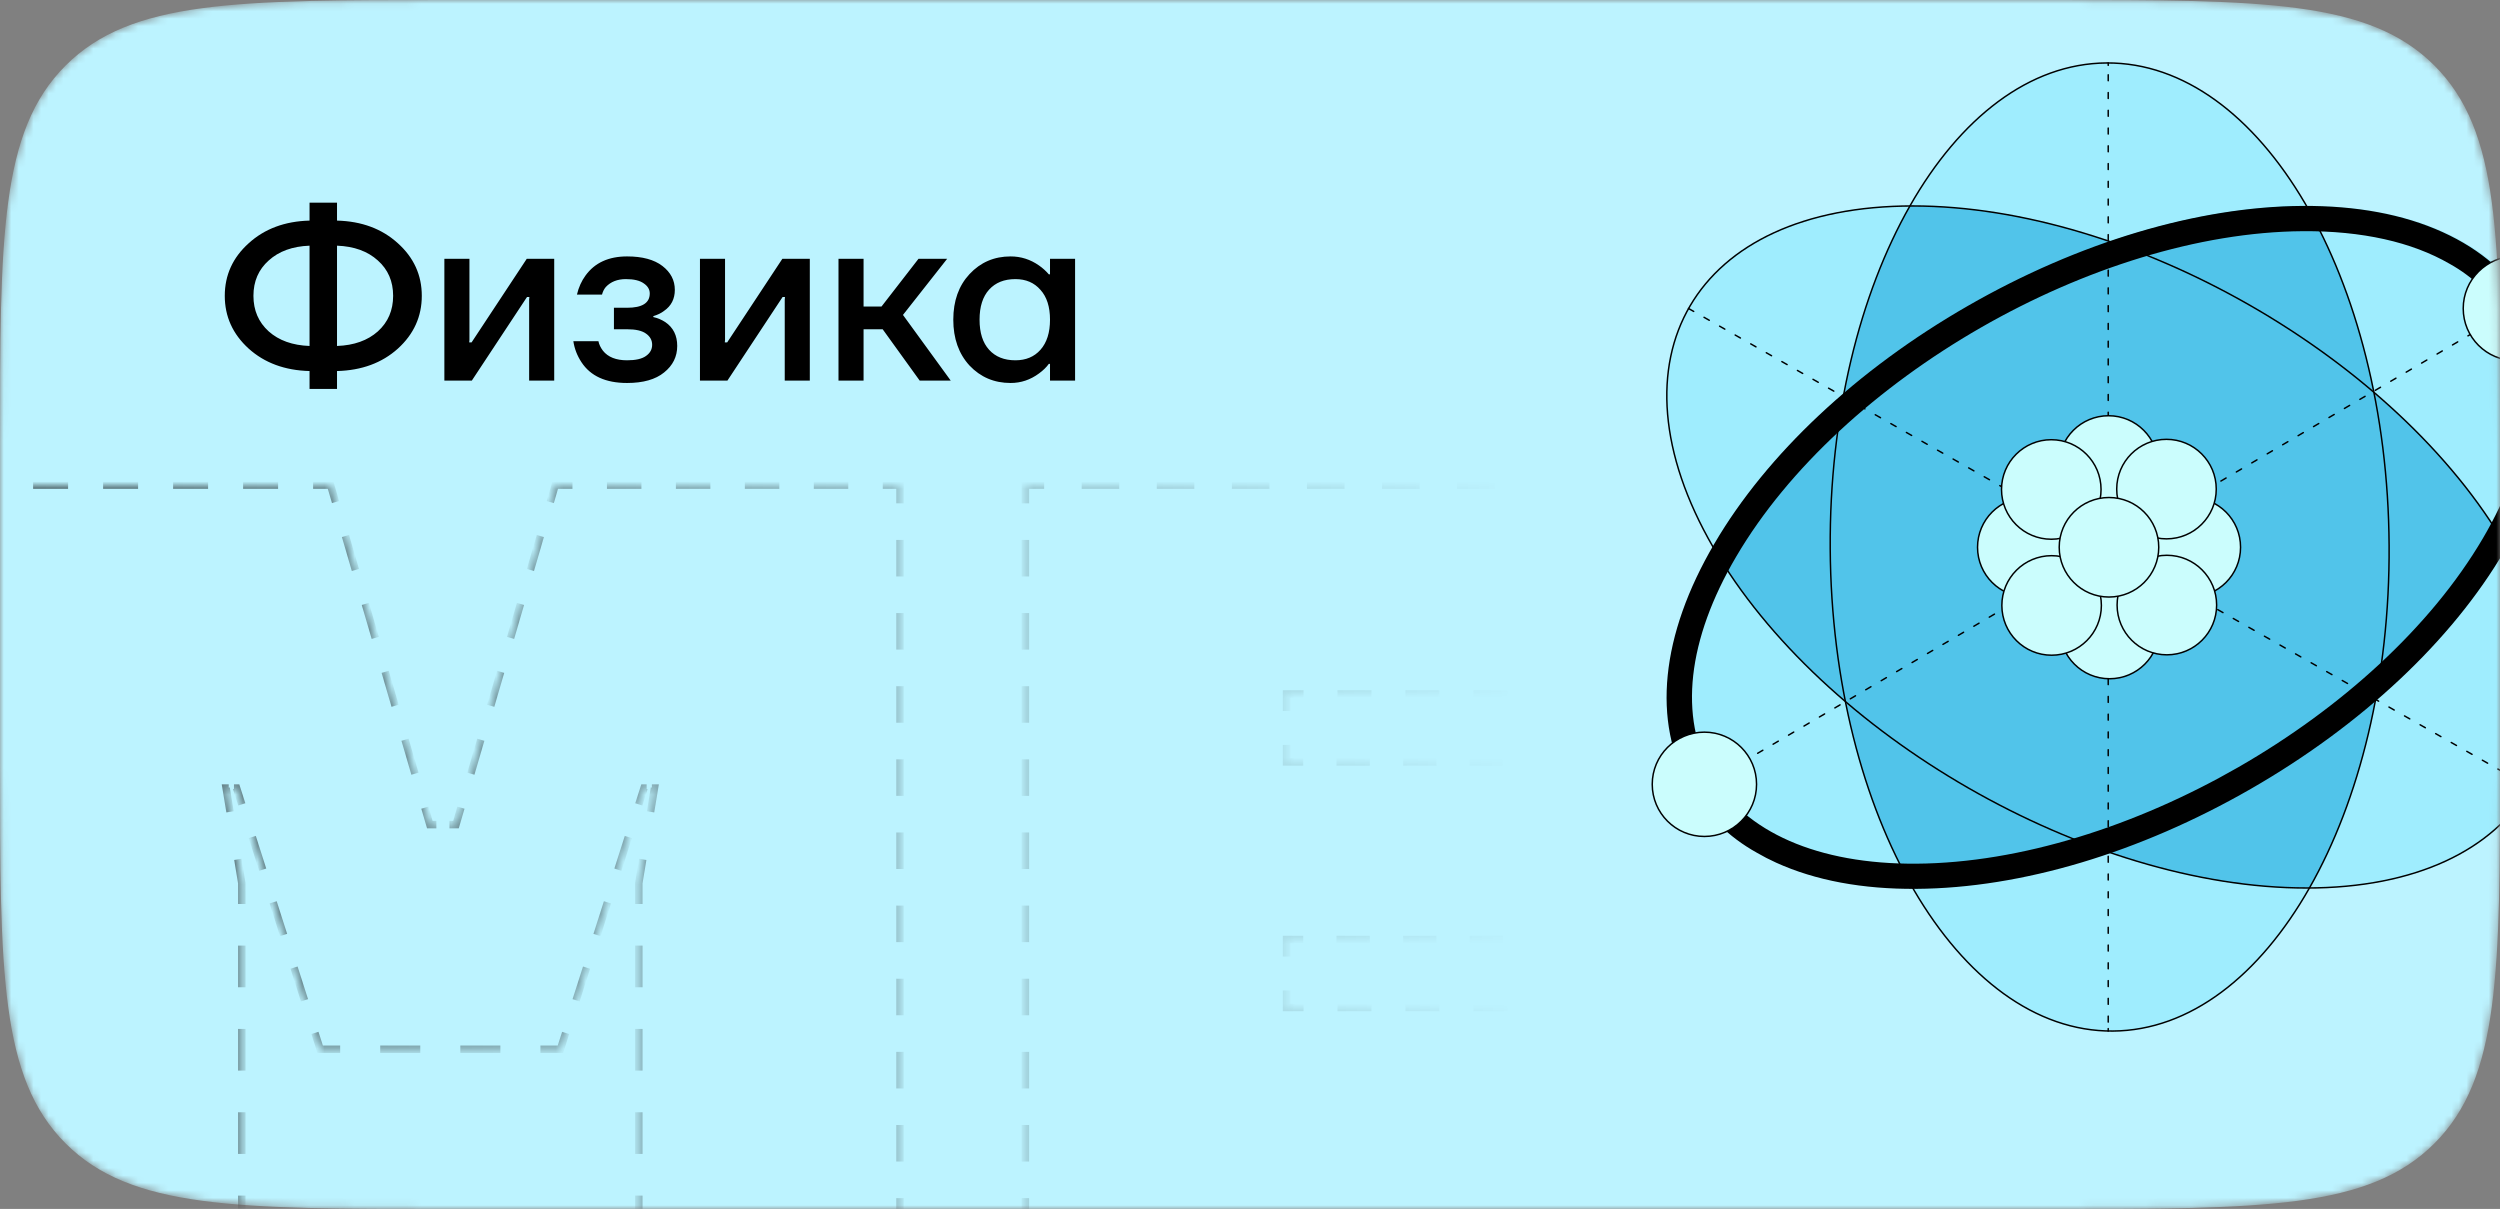 <svg width="335" height="162" viewBox="0 0 335 162" fill="none" xmlns="http://www.w3.org/2000/svg">
<rect x="0" y="0" width="335" height="162" fill="#808080" stroke="none"/>
<mask id="mask0_274_529" style="mask-type:alpha" maskUnits="userSpaceOnUse" x="0" y="0" width="335" height="163">
<path d="M0 60C0 31.716 0 17.574 8.787 8.787C17.574 0 31.716 0 60 0H275C303.284 0 317.426 0 326.213 8.787C335 17.574 335 31.716 335 60V102C335 130.285 335 144.427 326.213 153.214C317.426 162 303.284 162 275 162H60C31.716 162 17.574 162 8.787 153.214C0 144.427 0 130.285 0 102V60Z" fill="#F89745"/>
</mask>
<g mask="url(#mask0_274_529)">
<path d="M0 60C0 31.716 0 17.574 8.787 8.787C17.574 0 31.716 0 60 0H275C303.284 0 317.426 0 326.213 8.787C335 17.574 335 31.716 335 60V102C335 130.285 335 144.427 326.213 153.214C317.426 162 303.284 162 275 162H60C31.716 162 17.574 162 8.787 153.214C0 144.427 0 130.285 0 102V60Z" fill="#BCF3FF"/>
<mask id="path-3-inside-1_274_529" fill="white">
<path d="M-2.6 163V65H44.3L57.6 110.5H61.1L74.4 65H120.6V163H85.6V118.34L87.7 105.6H86.3L75.1 140.6H42.9L31.7 105.6H30.3L32.4 118.34V163H-2.6ZM137.4 163V65H217.9V93H172.4V102.1H208.1V125.9H172.4V135H217.9V163H137.4Z"/>
</mask>
<path d="M-2.6 163H-2.85V163.25H-2.6V163ZM-2.6 65V64.75H-2.85V65H-2.6ZM44.3 65L44.54 64.93L44.487 64.75H44.3V65ZM57.6 110.5L57.36 110.571L57.413 110.75H57.6V110.5ZM61.1 110.5V110.75H61.287L61.34 110.571L61.1 110.5ZM74.4 65V64.75H74.213L74.16 64.93L74.4 65ZM120.6 65H120.85V64.75H120.6V65ZM120.6 163V163.25H120.85V163H120.6ZM85.6 163H85.35V163.25H85.6V163ZM85.6 118.34L85.353 118.3L85.35 118.32V118.34H85.6ZM87.7 105.6L87.947 105.641L87.995 105.35H87.7V105.6ZM86.3 105.6V105.35H86.118L86.062 105.524L86.3 105.6ZM75.1 140.6V140.85H75.282L75.338 140.677L75.1 140.6ZM42.9 140.6L42.662 140.677L42.718 140.85H42.9V140.6ZM31.7 105.6L31.938 105.524L31.883 105.35H31.7V105.6ZM30.3 105.6V105.35H30.005L30.053 105.641L30.3 105.6ZM32.4 118.34H32.65V118.32L32.647 118.3L32.4 118.34ZM32.4 163V163.25H32.65V163H32.4ZM-2.35 163V160.55H-2.85V163H-2.35ZM-2.35 155.65V150.75H-2.85V155.65H-2.35ZM-2.35 145.85V140.95H-2.85V145.85H-2.35ZM-2.35 136.05V131.15H-2.85V136.05H-2.35ZM-2.35 126.25V121.35H-2.85V126.25H-2.35ZM-2.35 116.45V111.55H-2.85V116.45H-2.35ZM-2.35 106.65V101.75H-2.85V106.65H-2.35ZM-2.35 96.85V91.95H-2.85V96.85H-2.35ZM-2.35 87.05V82.15H-2.85V87.05H-2.35ZM-2.35 77.25V72.35H-2.85V77.25H-2.35ZM-2.35 67.45V65H-2.85V67.45H-2.35ZM-2.6 65.25H-0.255V64.75H-2.6V65.25ZM4.435 65.25H9.125V64.75H4.435V65.25ZM13.815 65.25H18.505V64.75H13.815V65.25ZM23.195 65.25H27.885V64.75H23.195V65.25ZM32.575 65.25H37.265V64.75H32.575V65.25ZM41.955 65.25H44.3V64.75H41.955V65.25ZM44.06 65.071L44.725 67.346L45.205 67.205L44.54 64.93L44.06 65.071ZM46.055 71.896L47.385 76.446L47.865 76.305L46.535 71.755L46.055 71.896ZM48.715 80.996L50.045 85.546L50.525 85.405L49.195 80.855L48.715 80.996ZM51.375 90.096L52.705 94.646L53.185 94.505L51.855 89.955L51.375 90.096ZM54.035 99.196L55.365 103.746L55.845 103.605L54.515 99.055L54.035 99.196ZM56.695 108.296L57.36 110.571L57.84 110.43L57.175 108.155L56.695 108.296ZM57.6 110.75H58.475V110.25H57.6V110.75ZM60.225 110.75H61.1V110.25H60.225V110.75ZM61.34 110.571L62.005 108.296L61.525 108.155L60.86 110.43L61.34 110.571ZM63.335 103.746L64.665 99.196L64.185 99.055L62.855 103.605L63.335 103.746ZM65.995 94.646L67.325 90.096L66.845 89.955L65.515 94.505L65.995 94.646ZM68.655 85.546L69.985 80.996L69.505 80.855L68.175 85.405L68.655 85.546ZM71.315 76.446L72.645 71.896L72.165 71.755L70.835 76.305L71.315 76.446ZM73.975 67.346L74.64 65.071L74.16 64.93L73.495 67.205L73.975 67.346ZM74.4 65.25H76.71V64.75H74.4V65.25ZM81.33 65.25H85.95V64.75H81.33V65.25ZM90.57 65.25H95.19V64.75H90.57V65.25ZM99.81 65.25H104.43V64.75H99.81V65.25ZM109.05 65.25H113.67V64.75H109.05V65.25ZM118.29 65.25H120.6V64.75H118.29V65.25ZM120.35 65V67.45H120.85V65H120.35ZM120.35 72.35V77.25H120.85V72.35H120.35ZM120.35 82.15V87.05H120.85V82.15H120.35ZM120.35 91.95V96.85H120.85V91.95H120.35ZM120.35 101.75V106.65H120.85V101.75H120.35ZM120.35 111.55V116.45H120.85V111.55H120.35ZM120.35 121.35V126.25H120.85V121.35H120.35ZM120.35 131.15V136.05H120.85V131.15H120.35ZM120.35 140.95V145.85H120.85V140.95H120.35ZM120.35 150.75V155.65H120.85V150.75H120.35ZM120.35 160.55V163H120.85V160.55H120.35ZM120.6 162.75H118.413V163.25H120.6V162.75ZM114.038 162.75H109.663V163.25H114.038V162.75ZM105.288 162.75H100.913V163.25H105.288V162.75ZM96.537 162.75H92.162V163.25H96.537V162.75ZM87.787 162.75H85.6V163.25H87.787V162.75ZM85.85 163V160.209H85.35V163H85.85ZM85.85 154.627V149.044H85.35V154.627H85.85ZM85.85 143.462V137.879H85.35V143.462H85.85ZM85.85 132.297V126.714H85.35V132.297H85.85ZM85.85 121.132V118.34H85.35V121.132H85.85ZM85.847 118.381L86.372 115.196L85.878 115.115L85.353 118.3L85.847 118.381ZM87.422 108.826L87.947 105.641L87.453 105.56L86.928 108.745L87.422 108.826ZM87.7 105.35H87.35V105.85H87.7V105.35ZM86.65 105.35H86.3V105.85H86.65V105.35ZM86.062 105.524L85.362 107.712L85.838 107.864L86.538 105.677L86.062 105.524ZM83.962 112.087L82.562 116.462L83.038 116.614L84.438 112.239L83.962 112.087ZM81.162 120.837L79.762 125.212L80.238 125.364L81.638 120.989L81.162 120.837ZM78.362 129.587L76.962 133.962L77.438 134.114L78.838 129.739L78.362 129.587ZM75.562 138.337L74.862 140.524L75.338 140.677L76.038 138.489L75.562 138.337ZM75.1 140.35H72.417V140.85H75.1V140.35ZM67.05 140.35H61.683V140.85H67.05V140.35ZM56.317 140.35H50.95V140.85H56.317V140.35ZM45.583 140.35H42.9V140.85H45.583V140.35ZM43.138 140.524L42.438 138.337L41.962 138.489L42.662 140.677L43.138 140.524ZM41.038 133.962L39.638 129.587L39.162 129.739L40.562 134.114L41.038 133.962ZM38.238 125.212L36.838 120.837L36.362 120.989L37.762 125.364L38.238 125.212ZM35.438 116.462L34.038 112.087L33.562 112.239L34.962 116.614L35.438 116.462ZM32.638 107.712L31.938 105.524L31.462 105.677L32.162 107.864L32.638 107.712ZM31.7 105.35H31.35V105.85H31.7V105.35ZM30.65 105.35H30.3V105.85H30.65V105.35ZM30.053 105.641L30.578 108.826L31.072 108.745L30.547 105.56L30.053 105.641ZM31.628 115.196L32.153 118.381L32.647 118.3L32.122 115.115L31.628 115.196ZM32.15 118.34V121.132H32.65V118.34H32.15ZM32.15 126.714V132.297H32.65V126.714H32.15ZM32.15 137.879V143.462H32.65V137.879H32.15ZM32.15 149.044V154.627H32.65V149.044H32.15ZM32.15 160.209V163H32.65V160.209H32.15ZM32.4 162.75H30.212V163.25H32.4V162.75ZM25.837 162.75H21.462V163.25H25.837V162.75ZM17.087 162.75H12.713V163.25H17.087V162.75ZM8.338 162.75H3.962V163.25H8.338V162.75ZM-0.412 162.75H-2.6V163.25H-0.412V162.75ZM-2.6 163H-3.1V163.5H-2.6V163ZM-2.6 65V64.5H-3.1V65H-2.6ZM44.3 65L44.78 64.86L44.675 64.5H44.3V65ZM57.6 110.5L57.12 110.641L57.225 111H57.6V110.5ZM61.1 110.5V111H61.475L61.58 110.641L61.1 110.5ZM74.4 65V64.5H74.025L73.92 64.86L74.4 65ZM120.6 65H121.1V64.5H120.6V65ZM120.6 163V163.5H121.1V163H120.6ZM85.6 163H85.1V163.5H85.6V163ZM85.6 118.34L85.107 118.259L85.1 118.299V118.34H85.6ZM87.7 105.6L88.193 105.682L88.289 105.1H87.7V105.6ZM86.3 105.6V105.1H85.935L85.824 105.448L86.3 105.6ZM75.1 140.6V141.1H75.465L75.576 140.753L75.1 140.6ZM42.9 140.6L42.424 140.753L42.535 141.1H42.9V140.6ZM31.7 105.6L32.176 105.448L32.065 105.1H31.7V105.6ZM30.3 105.6V105.1H29.711L29.807 105.682L30.3 105.6ZM32.4 118.34H32.9V118.299L32.893 118.259L32.4 118.34ZM32.4 163V163.5H32.9V163H32.4ZM-2.1 163V160.55H-3.1V163H-2.1ZM-2.1 155.65V150.75H-3.1V155.65H-2.1ZM-2.1 145.85V140.95H-3.1V145.85H-2.1ZM-2.1 136.05V131.15H-3.1V136.05H-2.1ZM-2.1 126.25V121.35H-3.1V126.25H-2.1ZM-2.1 116.45V111.55H-3.1V116.45H-2.1ZM-2.1 106.65V101.75H-3.1V106.65H-2.1ZM-2.1 96.85V91.95H-3.1V96.85H-2.1ZM-2.1 87.05V82.15H-3.1V87.05H-2.1ZM-2.1 77.25V72.35H-3.1V77.25H-2.1ZM-2.1 67.45V65H-3.1V67.45H-2.1ZM-2.6 65.5H-0.255V64.5H-2.6V65.5ZM4.435 65.5H9.125V64.5H4.435V65.5ZM13.815 65.5H18.505V64.5H13.815V65.5ZM23.195 65.5H27.885V64.5H23.195V65.5ZM32.575 65.5H37.265V64.5H32.575V65.5ZM41.955 65.5H44.3V64.5H41.955V65.5ZM43.82 65.141L44.485 67.416L45.445 67.135L44.78 64.86L43.82 65.141ZM45.815 71.966L47.145 76.516L48.105 76.235L46.775 71.685L45.815 71.966ZM48.475 81.066L49.805 85.616L50.765 85.335L49.435 80.785L48.475 81.066ZM51.135 90.166L52.465 94.716L53.425 94.435L52.095 89.885L51.135 90.166ZM53.795 99.266L55.125 103.816L56.085 103.535L54.755 98.985L53.795 99.266ZM56.455 108.366L57.12 110.641L58.08 110.36L57.415 108.085L56.455 108.366ZM57.6 111H58.475V110H57.6V111ZM60.225 111H61.1V110H60.225V111ZM61.58 110.641L62.245 108.366L61.285 108.085L60.62 110.36L61.58 110.641ZM63.575 103.816L64.905 99.266L63.945 98.985L62.615 103.535L63.575 103.816ZM66.235 94.716L67.565 90.166L66.605 89.885L65.275 94.435L66.235 94.716ZM68.895 85.616L70.225 81.066L69.265 80.785L67.935 85.335L68.895 85.616ZM71.555 76.516L72.885 71.966L71.925 71.685L70.595 76.235L71.555 76.516ZM74.215 67.416L74.88 65.141L73.92 64.86L73.255 67.135L74.215 67.416ZM74.4 65.5H76.71V64.5H74.4V65.5ZM81.33 65.5H85.95V64.5H81.33V65.5ZM90.57 65.5H95.19V64.5H90.57V65.5ZM99.81 65.5H104.43V64.5H99.81V65.5ZM109.05 65.5H113.67V64.5H109.05V65.5ZM118.29 65.5H120.6V64.5H118.29V65.5ZM120.1 65V67.45H121.1V65H120.1ZM120.1 72.35V77.25H121.1V72.35H120.1ZM120.1 82.15V87.05H121.1V82.15H120.1ZM120.1 91.95V96.85H121.1V91.95H120.1ZM120.1 101.75V106.65H121.1V101.75H120.1ZM120.1 111.55V116.45H121.1V111.55H120.1ZM120.1 121.35V126.25H121.1V121.35H120.1ZM120.1 131.15V136.05H121.1V131.15H120.1ZM120.1 140.95V145.85H121.1V140.95H120.1ZM120.1 150.75V155.65H121.1V150.75H120.1ZM120.1 160.55V163H121.1V160.55H120.1ZM120.6 162.5H118.413V163.5H120.6V162.5ZM114.038 162.5H109.663V163.5H114.038V162.5ZM105.288 162.5H100.913V163.5H105.288V162.5ZM96.537 162.5H92.162V163.5H96.537V162.5ZM87.787 162.5H85.6V163.5H87.787V162.5ZM86.1 163V160.209H85.1V163H86.1ZM86.1 154.627V149.044H85.1V154.627H86.1ZM86.1 143.462V137.879H85.1V143.462H86.1ZM86.1 132.297V126.714H85.1V132.297H86.1ZM86.1 121.132V118.34H85.1V121.132H86.1ZM86.093 118.422L86.618 115.237L85.632 115.074L85.107 118.259L86.093 118.422ZM87.668 108.867L88.193 105.682L87.207 105.519L86.682 108.704L87.668 108.867ZM87.7 105.1H87.35V106.1H87.7V105.1ZM86.65 105.1H86.3V106.1H86.65V105.1ZM85.824 105.448L85.124 107.636L86.076 107.94L86.776 105.753L85.824 105.448ZM83.724 112.011L82.324 116.386L83.276 116.69L84.676 112.315L83.724 112.011ZM80.924 120.761L79.524 125.136L80.476 125.44L81.876 121.065L80.924 120.761ZM78.124 129.511L76.724 133.886L77.676 134.19L79.076 129.815L78.124 129.511ZM75.324 138.261L74.624 140.448L75.576 140.753L76.276 138.565L75.324 138.261ZM75.1 140.1H72.417V141.1H75.1V140.1ZM67.05 140.1H61.683V141.1H67.05V140.1ZM56.317 140.1H50.95V141.1H56.317V140.1ZM45.583 140.1H42.9V141.1H45.583V140.1ZM43.376 140.448L42.676 138.261L41.724 138.565L42.424 140.753L43.376 140.448ZM41.276 133.886L39.876 129.511L38.924 129.815L40.324 134.19L41.276 133.886ZM38.476 125.136L37.076 120.761L36.124 121.065L37.524 125.44L38.476 125.136ZM35.676 116.386L34.276 112.011L33.324 112.315L34.724 116.69L35.676 116.386ZM32.876 107.636L32.176 105.448L31.224 105.753L31.924 107.94L32.876 107.636ZM31.7 105.1H31.35V106.1H31.7V105.1ZM30.65 105.1H30.3V106.1H30.65V105.1ZM29.807 105.682L30.332 108.867L31.318 108.704L30.793 105.519L29.807 105.682ZM31.382 115.237L31.907 118.422L32.893 118.259L32.368 115.074L31.382 115.237ZM31.9 118.34V121.132H32.9V118.34H31.9ZM31.9 126.714V132.297H32.9V126.714H31.9ZM31.9 137.879V143.462H32.9V137.879H31.9ZM31.9 149.044V154.627H32.9V149.044H31.9ZM31.9 160.209V163H32.9V160.209H31.9ZM32.4 162.5H30.212V163.5H32.4V162.5ZM25.837 162.5H21.462V163.5H25.837V162.5ZM17.087 162.5H12.713V163.5H17.087V162.5ZM8.338 162.5H3.962V163.5H8.338V162.5ZM-0.412 162.5H-2.6V163.5H-0.412V162.5ZM137.4 163H137.15V163.25H137.4V163ZM137.4 65V64.75H137.15V65H137.4ZM217.9 65H218.15V64.75H217.9V65ZM217.9 93V93.25H218.15V93H217.9ZM172.4 93V92.75H172.15V93H172.4ZM172.4 102.1H172.15V102.35H172.4V102.1ZM208.1 102.1H208.35V101.85H208.1V102.1ZM208.1 125.9V126.15H208.35V125.9H208.1ZM172.4 125.9V125.65H172.15V125.9H172.4ZM172.4 135H172.15V135.25H172.4V135ZM217.9 135H218.15V134.75H217.9V135ZM217.9 163V163.25H218.15V163H217.9ZM137.65 163V160.55H137.15V163H137.65ZM137.65 155.65V150.75H137.15V155.65H137.65ZM137.65 145.85V140.95H137.15V145.85H137.65ZM137.65 136.05V131.15H137.15V136.05H137.65ZM137.65 126.25V121.35H137.15V126.25H137.65ZM137.65 116.45V111.55H137.15V116.45H137.65ZM137.65 106.65V101.75H137.15V106.65H137.65ZM137.65 96.85V91.95H137.15V96.85H137.65ZM137.65 87.05V82.15H137.15V87.05H137.65ZM137.65 77.25V72.35H137.15V77.25H137.65ZM137.65 67.45V65H137.15V67.45H137.65ZM137.4 65.25H139.916V64.75H137.4V65.25ZM144.947 65.25H149.978V64.75H144.947V65.25ZM155.009 65.25H160.041V64.75H155.009V65.25ZM165.072 65.25H170.103V64.75H165.072V65.25ZM175.134 65.25H180.166V64.75H175.134V65.25ZM185.197 65.25H190.228V64.75H185.197V65.25ZM195.259 65.25H200.291V64.75H195.259V65.25ZM205.322 65.25H210.353V64.75H205.322V65.25ZM215.384 65.25H217.9V64.75H215.384V65.25ZM217.65 65V67.334H218.15V65H217.65ZM217.65 72V76.667H218.15V72H217.65ZM217.65 81.334V86H218.15V81.334H217.65ZM217.65 90.667V93H218.15V90.667H217.65ZM217.9 92.75H215.625V93.25H217.9V92.75ZM211.075 92.75H206.525V93.25H211.075V92.75ZM201.975 92.75H197.425V93.25H201.975V92.75ZM192.875 92.75H188.325V93.25H192.875V92.75ZM183.775 92.75H179.225V93.25H183.775V92.75ZM174.675 92.75H172.4V93.25H174.675V92.75ZM172.15 93V95.275H172.65V93H172.15ZM172.15 99.825V102.1H172.65V99.825H172.15ZM172.4 102.35H174.631V101.85H172.4V102.35ZM179.094 102.35H183.556V101.85H179.094V102.35ZM188.019 102.35H192.481V101.85H188.019V102.35ZM196.944 102.35H201.406V101.85H196.944V102.35ZM205.869 102.35H208.1V101.85H205.869V102.35ZM207.85 102.1V105.075H208.35V102.1H207.85ZM207.85 111.025V116.975H208.35V111.025H207.85ZM207.85 122.925V125.9H208.35V122.925H207.85ZM208.1 125.65H205.869V126.15H208.1V125.65ZM201.406 125.65H196.944V126.15H201.406V125.65ZM192.481 125.65H188.019V126.15H192.481V125.65ZM183.556 125.65H179.094V126.15H183.556V125.65ZM174.631 125.65H172.4V126.15H174.631V125.65ZM172.15 125.9V128.175H172.65V125.9H172.15ZM172.15 132.725V135H172.65V132.725H172.15ZM172.4 135.25H174.675V134.75H172.4V135.25ZM179.225 135.25H183.775V134.75H179.225V135.25ZM188.325 135.25H192.875V134.75H188.325V135.25ZM197.425 135.25H201.975V134.75H197.425V135.25ZM206.525 135.25H211.075V134.75H206.525V135.25ZM215.625 135.25H217.9V134.75H215.625V135.25ZM217.65 135V137.334H218.15V135H217.65ZM217.65 142V146.667H218.15V142H217.65ZM217.65 151.334V156H218.15V151.334H217.65ZM217.65 160.667V163H218.15V160.667H217.65ZM217.9 162.75H215.384V163.25H217.9V162.75ZM210.353 162.75H205.322V163.25H210.353V162.75ZM200.291 162.75H195.259V163.25H200.291V162.75ZM190.228 162.75H185.197V163.25H190.228V162.75ZM180.166 162.75H175.134V163.25H180.166V162.75ZM170.103 162.75H165.072V163.25H170.103V162.75ZM160.041 162.75H155.009V163.25H160.041V162.75ZM149.978 162.75H144.947V163.25H149.978V162.75ZM139.916 162.75H137.4V163.25H139.916V162.75ZM137.4 163H136.9V163.5H137.4V163ZM137.4 65V64.5H136.9V65H137.4ZM217.9 65H218.4V64.5H217.9V65ZM217.9 93V93.5H218.4V93H217.9ZM172.4 93V92.5H171.9V93H172.4ZM172.4 102.1H171.9V102.6H172.4V102.1ZM208.1 102.1H208.6V101.6H208.1V102.1ZM208.1 125.9V126.4H208.6V125.9H208.1ZM172.4 125.9V125.4H171.9V125.9H172.4ZM172.4 135H171.9V135.5H172.4V135ZM217.9 135H218.4V134.5H217.9V135ZM217.9 163V163.5H218.4V163H217.9ZM137.9 163V160.55H136.9V163H137.9ZM137.9 155.65V150.75H136.9V155.65H137.9ZM137.9 145.85V140.95H136.9V145.85H137.9ZM137.9 136.05V131.15H136.9V136.05H137.9ZM137.9 126.25V121.35H136.9V126.25H137.9ZM137.9 116.45V111.55H136.9V116.45H137.9ZM137.9 106.65V101.75H136.9V106.65H137.9ZM137.9 96.85V91.95H136.9V96.85H137.9ZM137.9 87.05V82.15H136.9V87.05H137.9ZM137.9 77.25V72.35H136.9V77.25H137.9ZM137.9 67.45V65H136.9V67.45H137.9ZM137.4 65.5H139.916V64.5H137.4V65.5ZM144.947 65.5H149.978V64.5H144.947V65.5ZM155.009 65.5H160.041V64.5H155.009V65.5ZM165.072 65.5H170.103V64.5H165.072V65.5ZM175.134 65.5H180.166V64.5H175.134V65.5ZM185.197 65.5H190.228V64.5H185.197V65.5ZM195.259 65.5H200.291V64.5H195.259V65.5ZM205.322 65.5H210.353V64.5H205.322V65.5ZM215.384 65.5H217.9V64.5H215.384V65.5ZM217.4 65V67.334H218.4V65H217.4ZM217.4 72V76.667H218.4V72H217.4ZM217.4 81.334V86H218.4V81.334H217.4ZM217.4 90.667V93H218.4V90.667H217.4ZM217.9 92.5H215.625V93.5H217.9V92.5ZM211.075 92.5H206.525V93.5H211.075V92.5ZM201.975 92.5H197.425V93.5H201.975V92.5ZM192.875 92.5H188.325V93.5H192.875V92.5ZM183.775 92.5H179.225V93.5H183.775V92.5ZM174.675 92.5H172.4V93.5H174.675V92.5ZM171.9 93V95.275H172.9V93H171.9ZM171.9 99.825V102.1H172.9V99.825H171.9ZM172.4 102.6H174.631V101.6H172.4V102.6ZM179.094 102.6H183.556V101.6H179.094V102.6ZM188.019 102.6H192.481V101.6H188.019V102.6ZM196.944 102.6H201.406V101.6H196.944V102.6ZM205.869 102.6H208.1V101.6H205.869V102.6ZM207.6 102.1V105.075H208.6V102.1H207.6ZM207.6 111.025V116.975H208.6V111.025H207.6ZM207.6 122.925V125.9H208.6V122.925H207.6ZM208.1 125.4H205.869V126.4H208.1V125.4ZM201.406 125.4H196.944V126.4H201.406V125.4ZM192.481 125.4H188.019V126.4H192.481V125.4ZM183.556 125.4H179.094V126.4H183.556V125.4ZM174.631 125.4H172.4V126.4H174.631V125.4ZM171.9 125.9V128.175H172.9V125.9H171.9ZM171.9 132.725V135H172.9V132.725H171.9ZM172.4 135.5H174.675V134.5H172.4V135.5ZM179.225 135.5H183.775V134.5H179.225V135.5ZM188.325 135.5H192.875V134.5H188.325V135.5ZM197.425 135.5H201.975V134.5H197.425V135.5ZM206.525 135.5H211.075V134.5H206.525V135.5ZM215.625 135.5H217.9V134.5H215.625V135.5ZM217.4 135V137.334H218.4V135H217.4ZM217.4 142V146.667H218.4V142H217.4ZM217.4 151.334V156H218.4V151.334H217.4ZM217.4 160.667V163H218.4V160.667H217.4ZM217.9 162.5H215.384V163.5H217.9V162.5ZM210.353 162.5H205.322V163.5H210.353V162.5ZM200.291 162.5H195.259V163.5H200.291V162.5ZM190.228 162.5H185.197V163.5H190.228V162.5ZM180.166 162.5H175.134V163.5H180.166V162.5ZM170.103 162.5H165.072V163.5H170.103V162.5ZM160.041 162.5H155.009V163.5H160.041V162.5ZM149.978 162.5H144.947V163.5H149.978V162.5ZM139.916 162.5H137.4V163.5H139.916V162.5Z" fill="url(#paint0_linear_274_529)" fill-opacity="0.6" mask="url(#path-3-inside-1_274_529)"/>
<path d="M247.083 52.732C239.883 58.914 233.809 65.897 229.54 73.289C215.038 48.169 226.852 27.772 255.928 27.599C251.761 34.94 248.811 43.554 247.083 52.732Z" fill="#9FEDFE"/>
<path d="M309.458 118.991C313.63 111.663 316.574 103.036 318.302 93.852C325.502 87.669 331.576 80.687 335.845 73.288C350.354 98.421 338.533 118.812 309.458 118.991Z" fill="#9FEDFE"/>
<path d="M309.073 27.599C300.586 27.599 291.569 29.308 282.692 32.355C273.815 29.308 264.804 27.599 256.311 27.599H255.927L256.119 27.26C270.686 2.025 294.404 2.172 309.073 27.599Z" fill="#9FEDFE"/>
<path d="M309.285 119.324C294.712 144.559 271 144.412 256.325 118.991C264.811 118.991 273.829 117.276 282.706 114.229C291.582 117.276 300.626 118.991 309.093 118.991H309.47L309.285 119.324Z" fill="#9FEDFE"/>
<path d="M309.458 118.992H309.08C300.587 118.992 291.57 117.276 282.693 114.23C273.816 117.276 264.773 118.992 256.312 118.992C252.107 111.708 249.099 103.145 247.288 94.032C244.635 80.399 244.566 66.39 247.083 52.732C248.811 43.554 251.762 34.921 255.928 27.599H256.312C264.805 27.599 273.816 29.308 282.693 32.355C291.57 29.308 300.613 27.599 309.074 27.599C313.278 34.876 316.286 43.446 318.098 52.559C320.748 66.192 320.818 80.2 318.302 93.859C316.574 103.036 313.63 111.664 309.458 118.992Z" fill="#51C4EA"/>
<path d="M256.312 118.991C226.961 118.991 214.974 98.511 229.541 73.288C233.854 80.757 240.004 87.804 247.288 94.031C249.124 103.144 252.107 111.74 256.312 118.991Z" fill="#9FEDFE"/>
<path d="M335.845 73.289C331.538 65.826 325.381 58.78 318.098 52.553C316.286 43.446 313.278 34.876 309.074 27.593C338.43 27.593 350.418 48.054 335.845 73.289Z" fill="#9FEDFE"/>
<path d="M335.845 73.289C331.576 80.688 325.502 87.67 318.302 93.852C307.806 102.805 295.729 109.717 282.693 114.23C273.816 117.276 264.773 118.992 256.312 118.992C252.107 111.708 249.099 103.145 247.288 94.032C240.005 87.804 233.848 80.758 229.541 73.289C233.809 65.897 239.883 58.914 247.083 52.732C257.585 43.794 269.661 36.892 282.693 32.38C291.57 29.334 300.613 27.625 309.074 27.625C313.278 34.902 316.286 43.471 318.098 52.585C325.381 58.78 331.538 65.826 335.845 73.289Z" fill="#51C4EA"/>
<path d="M335.844 73.296C350.417 98.531 338.404 118.992 309.079 118.992C279.755 118.992 244.113 98.512 229.547 73.296C214.98 48.079 226.987 27.599 256.311 27.599C285.636 27.599 321.271 48.054 335.844 73.296Z" stroke="black" stroke-width="0.2" stroke-linecap="round" stroke-linejoin="round"/>
<path d="M283.102 138.161C303.782 138.031 320.366 108.886 320.14 73.063C319.915 37.24 302.968 8.306 282.287 8.436C261.606 8.566 245.024 37.711 245.249 73.534C245.474 109.356 262.421 138.291 283.102 138.161Z" stroke="black" stroke-width="0.2" stroke-linecap="round" stroke-linejoin="round"/>
<path d="M235.391 114.249C231.677 112.184 228.583 109.164 226.431 105.5C221.355 96.713 222.527 85.123 229.72 72.86C236.76 60.841 248.843 49.519 263.704 40.982C278.565 32.444 294.475 27.695 308.504 27.593C315.736 27.542 322.059 28.719 327.294 31.094C332.53 33.468 336.357 36.854 338.872 41.199C343.947 49.986 342.782 61.577 335.582 73.84C328.542 85.859 316.459 97.18 301.598 105.718C286.738 114.256 270.885 119.011 256.805 119.107C249.573 119.164 243.256 117.98 238.021 115.606C237.121 115.199 236.243 114.746 235.391 114.249ZM328.248 35.35C323.205 32.431 316.51 30.921 308.562 30.979C280.709 31.177 246.655 50.735 232.658 74.576C226.085 85.737 224.946 96.124 229.381 103.811C233.816 111.497 243.608 115.824 256.805 115.734C284.664 115.529 318.712 95.971 332.709 72.13C339.262 60.969 340.427 50.588 335.986 42.895C334.123 39.737 331.453 37.132 328.248 35.35Z" fill="black"/>
<path d="M282.501 8.431V8.751" stroke="black" stroke-width="0.2" stroke-linecap="round" stroke-linejoin="round"/>
<path d="M282.501 10.025V137.2" stroke="black" stroke-width="0.2" stroke-linecap="round" stroke-linejoin="round" stroke-dasharray="0.79 1.59"/>
<path d="M282.501 137.833V138.153" stroke="black" stroke-width="0.2" stroke-linecap="round" stroke-linejoin="round"/>
<path d="M335.538 42.166L229.541 104.457" stroke="black" stroke-width="0.2" stroke-linecap="round" stroke-linejoin="round" stroke-dasharray="0.8 1.6"/>
<path d="M226.258 41.334L339 105.488" stroke="black" stroke-width="0.2" stroke-linecap="round" stroke-linejoin="round" stroke-dasharray="0.8 1.6"/>
<path d="M293.566 80.003C297.25 80.003 300.235 77.016 300.235 73.334C300.235 69.651 297.25 66.665 293.566 66.665C289.883 66.665 286.898 69.651 286.898 73.334C286.898 77.016 289.883 80.003 293.566 80.003Z" fill="#CBFDFD" stroke="black" stroke-width="0.2" stroke-linecap="round" stroke-linejoin="round"/>
<path d="M271.659 80.003C275.342 80.003 278.327 77.016 278.327 73.334C278.327 69.651 275.342 66.665 271.659 66.665C267.976 66.665 264.99 69.651 264.99 73.334C264.99 77.016 267.976 80.003 271.659 80.003Z" fill="#CBFDFD" stroke="black" stroke-width="0.2" stroke-linecap="round" stroke-linejoin="round"/>
<path d="M282.686 90.952C286.369 90.952 289.354 87.967 289.354 84.284C289.354 80.601 286.369 77.615 282.686 77.615C279.003 77.615 276.017 80.601 276.017 84.284C276.017 87.967 279.003 90.952 282.686 90.952Z" fill="#CBFDFD" stroke="black" stroke-width="0.2" stroke-linecap="round" stroke-linejoin="round"/>
<path d="M282.545 69.046C286.229 69.046 289.214 66.06 289.214 62.377C289.214 58.694 286.229 55.708 282.545 55.708C278.862 55.708 275.877 58.694 275.877 62.377C275.877 66.06 278.862 69.046 282.545 69.046Z" fill="#CBFDFD" stroke="black" stroke-width="0.2" stroke-linecap="round" stroke-linejoin="round"/>
<path d="M290.36 87.746C294.043 87.746 297.029 84.76 297.029 81.077C297.029 77.395 294.043 74.408 290.36 74.408C286.677 74.408 283.691 77.395 283.691 81.077C283.691 84.76 286.677 87.746 290.36 87.746Z" fill="#CBFDFD" stroke="black" stroke-width="0.2" stroke-linecap="round" stroke-linejoin="round"/>
<path d="M274.872 72.258C278.555 72.258 281.541 69.273 281.541 65.59C281.541 61.907 278.555 58.921 274.872 58.921C271.189 58.921 268.203 61.907 268.203 65.59C268.203 69.273 271.189 72.258 274.872 72.258Z" fill="#CBFDFD" stroke="black" stroke-width="0.2" stroke-linecap="round" stroke-linejoin="round"/>
<path d="M274.916 87.798C278.6 87.798 281.585 84.812 281.585 81.129C281.585 77.446 278.6 74.46 274.916 74.46C271.233 74.46 268.248 77.446 268.248 81.129C268.248 84.812 271.233 87.798 274.916 87.798Z" fill="#CBFDFD" stroke="black" stroke-width="0.2" stroke-linecap="round" stroke-linejoin="round"/>
<path d="M290.309 72.207C293.992 72.207 296.978 69.222 296.978 65.538C296.978 61.855 293.992 58.87 290.309 58.87C286.626 58.87 283.64 61.855 283.64 65.538C283.64 69.222 286.626 72.207 290.309 72.207Z" fill="#CBFDFD" stroke="black" stroke-width="0.2" stroke-linecap="round" stroke-linejoin="round"/>
<path d="M282.603 80.003C286.286 80.003 289.272 77.016 289.272 73.334C289.272 69.651 286.286 66.665 282.603 66.665C278.92 66.665 275.934 69.651 275.934 73.334C275.934 77.016 278.92 80.003 282.603 80.003Z" fill="#CBFDFD" stroke="black" stroke-width="0.2" stroke-linecap="round" stroke-linejoin="round"/>
<path d="M337.061 48.322C340.921 48.322 344.05 45.194 344.05 41.334C344.05 37.474 340.921 34.345 337.061 34.345C333.201 34.345 330.072 37.474 330.072 41.334C330.072 45.194 333.201 48.322 337.061 48.322Z" fill="#CBFDFD" stroke="black" stroke-width="0.2" stroke-linecap="round" stroke-linejoin="round"/>
<path d="M228.389 112.085C232.249 112.085 235.378 108.956 235.378 105.096C235.378 101.237 232.249 98.108 228.389 98.108C224.529 98.108 221.4 101.237 221.4 105.096C221.4 108.956 224.529 112.085 228.389 112.085Z" fill="#CBFDFD" stroke="black" stroke-width="0.2" stroke-linecap="round" stroke-linejoin="round"/>
<path d="M33.32 46.712C31.187 44.771 30.12 42.414 30.12 39.64C30.12 36.867 31.187 34.52 33.32 32.6C35.453 30.659 38.173 29.646 41.48 29.56V27.16H45.16V29.56C48.467 29.646 51.187 30.659 53.32 32.6C55.453 34.52 56.52 36.867 56.52 39.64C56.52 42.414 55.453 44.771 53.32 46.712C51.187 48.632 48.467 49.635 45.16 49.72V52.12H41.48V49.72C38.173 49.635 35.453 48.632 33.32 46.712ZM45.16 32.92V46.36C47.443 46.275 49.267 45.624 50.632 44.408C51.997 43.171 52.68 41.582 52.68 39.64C52.68 37.699 51.997 36.12 50.632 34.904C49.267 33.667 47.443 33.006 45.16 32.92ZM36.008 34.904C34.643 36.12 33.96 37.699 33.96 39.64C33.96 41.582 34.643 43.171 36.008 44.408C37.373 45.624 39.197 46.275 41.48 46.36V32.92C39.197 33.006 37.373 33.667 36.008 34.904ZM59.545 51V34.68H62.905V45.56L62.873 45.88H63.193L70.585 34.68H74.265V51H70.905V40.12L70.937 39.8H70.617L63.225 51H59.545ZM76.828 45.72H80.188C80.273 46.147 80.475 46.574 80.796 47C81.478 47.854 82.555 48.28 84.028 48.28C85.18 48.28 86.022 48.088 86.555 47.704C87.11 47.32 87.388 46.819 87.388 46.2C87.388 45.582 87.11 45.08 86.555 44.696C86.022 44.312 85.18 44.12 84.028 44.12H82.267V41.24H84.028C86.054 41.24 87.067 40.6 87.067 39.32C87.067 38.787 86.801 38.339 86.267 37.976C85.734 37.592 84.934 37.4 83.868 37.4C82.737 37.4 81.841 37.752 81.18 38.456C80.945 38.734 80.774 39.075 80.668 39.48H77.308C77.542 38.499 77.926 37.646 78.46 36.92C79.697 35.214 81.553 34.36 84.028 34.36C86.076 34.36 87.654 34.787 88.763 35.64C89.873 36.494 90.427 37.56 90.427 38.84C90.427 40.056 89.948 40.995 88.987 41.656C88.603 41.955 88.124 42.19 87.547 42.36V42.488C88.124 42.616 88.657 42.84 89.147 43.16C90.214 43.886 90.748 44.952 90.748 46.36C90.748 47.79 90.161 48.974 88.987 49.912C87.835 50.851 86.182 51.32 84.028 51.32C81.169 51.32 79.132 50.392 77.915 48.536C77.34 47.662 76.977 46.723 76.828 45.72ZM93.795 51V34.68H97.155V45.56L97.123 45.88H97.443L104.835 34.68H108.515V51H105.155V40.12L105.187 39.8H104.867L97.475 51H93.795ZM112.358 51V34.68H115.718V41.08H118.118L123.078 34.68H126.918L120.998 42.2L127.398 51H123.238L118.278 44.12H115.718V51H112.358ZM129.917 48.984C128.467 47.406 127.741 45.358 127.741 42.84C127.741 40.323 128.467 38.286 129.917 36.728C131.389 35.15 133.224 34.36 135.421 34.36C136.808 34.36 138.077 34.766 139.229 35.576C139.72 35.918 140.157 36.312 140.541 36.76H140.701V34.68H144.061V51H140.701V48.76H140.541C140.221 49.208 139.784 49.635 139.229 50.04C138.077 50.894 136.808 51.32 135.421 51.32C133.224 51.32 131.389 50.542 129.917 48.984ZM132.541 38.808C131.688 39.747 131.261 41.091 131.261 42.84C131.261 44.59 131.688 45.934 132.541 46.872C133.395 47.811 134.568 48.28 136.061 48.28C137.469 48.28 138.589 47.811 139.421 46.872C140.275 45.912 140.701 44.568 140.701 42.84C140.701 41.112 140.275 39.779 139.421 38.84C138.589 37.88 137.469 37.4 136.061 37.4C134.568 37.4 133.395 37.87 132.541 38.808Z" fill="black"/>
</g>
<defs>
<linearGradient id="paint0_linear_274_529" x1="-11" y1="121.321" x2="224.998" y2="119.482" gradientUnits="userSpaceOnUse">
<stop/>
<stop offset="0.915" stop-opacity="0"/>
</linearGradient>
</defs>
</svg>
